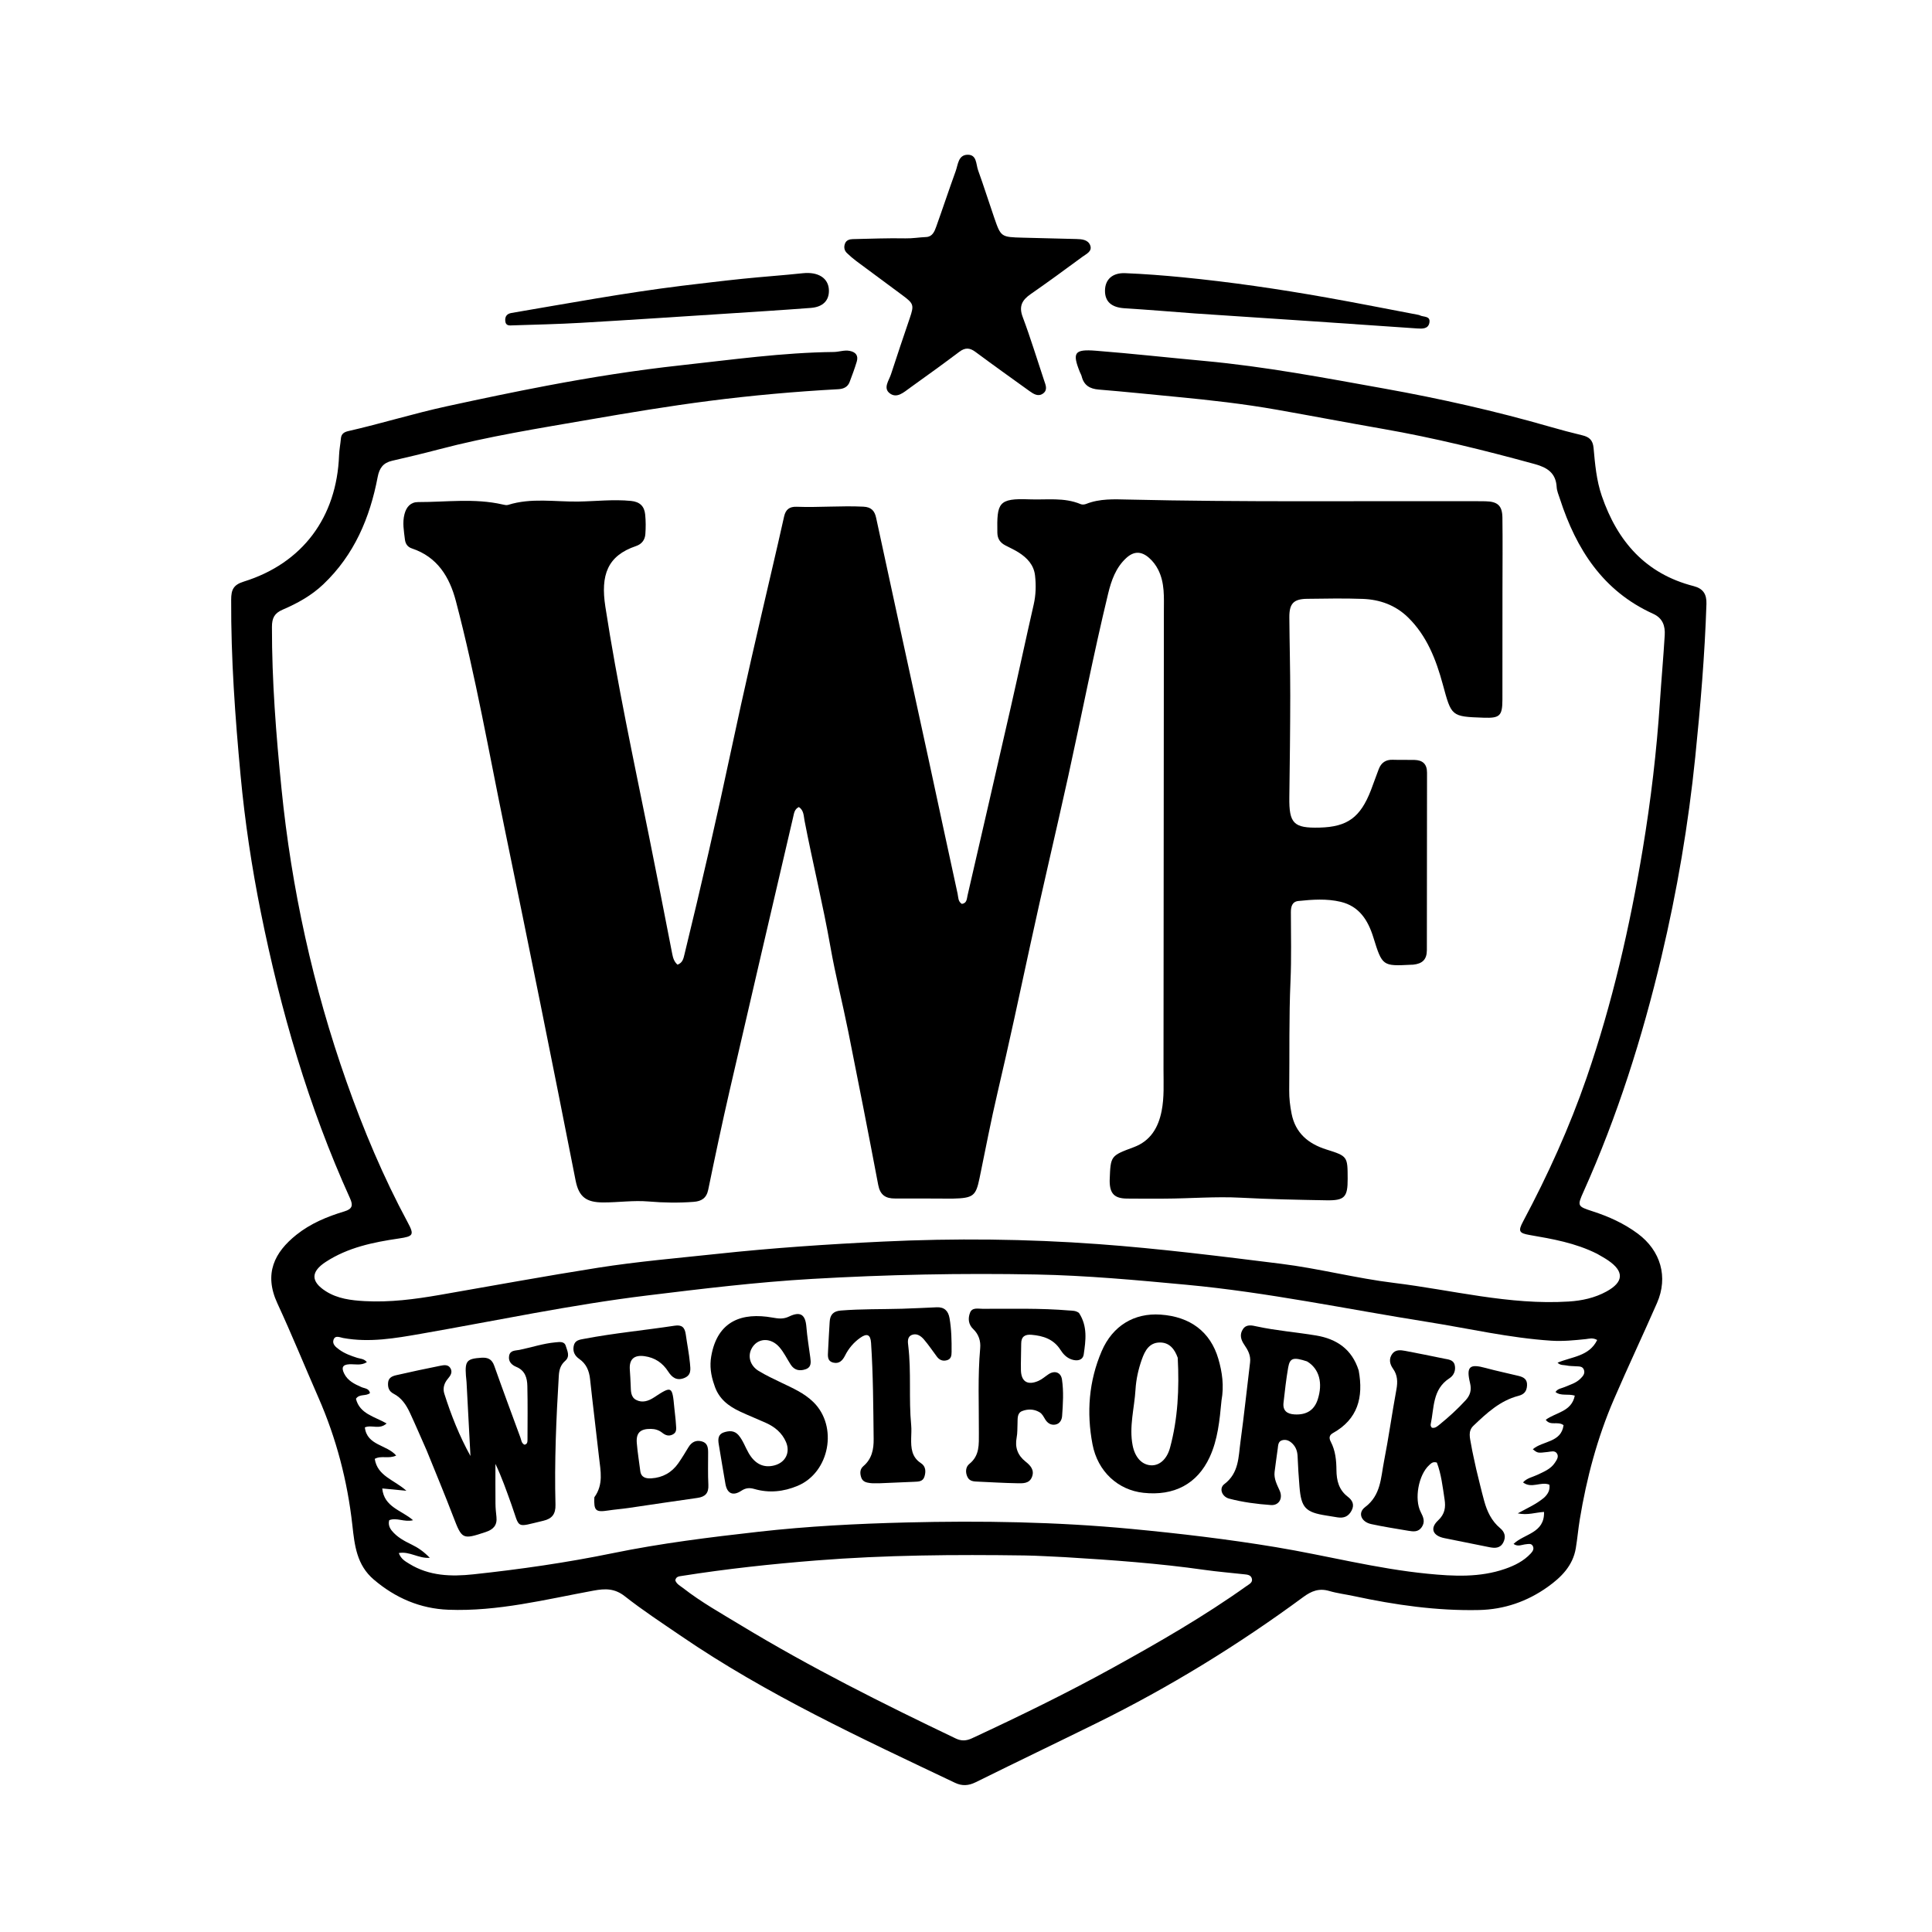 <svg version="1.1" id="Layer_1" xmlns="http://www.w3.org/2000/svg" xmlns:xlink="http://www.w3.org/1999/xlink" x="0px" y="0px"
	 width="100%" viewBox="0 0 1024 1024" enable-background="new 0 0 1024 1024" xml:space="preserve">
<path fill="#000000" opacity="1" stroke="none" 
	d="
M504.862,635.3 
	C494.382,635.27 484.384,635.174 474.386,635.229 
	C469.332,635.256 466.478,633.345 465.467,628.004 
	C460.333,600.89 455.024,573.808 449.599,546.751 
	C446.593,531.757 442.796,516.911 440.148,501.859 
	C436.2,479.409 430.726,457.287 426.415,434.919 
	C425.945,432.476 426.076,429.5 423.429,427.749 
	C421.061,428.835 420.848,431.12 420.375,433.147 
	C409.129,481.412 397.846,529.669 386.731,577.964 
	C382.705,595.458 378.989,613.027 375.367,630.61 
	C374.441,635.104 371.739,636.685 367.725,636.997 
	C359.733,637.617 351.707,637.487 343.756,636.809 
	C335.717,636.124 327.793,637.33 319.806,637.321 
	C310.761,637.311 306.812,634.486 305.069,625.622 
	C292.856,563.506 280.331,501.449 267.532,439.451 
	C259.199,399.089 252.123,358.448 241.622,318.555 
	C238.261,305.784 231.84,295.198 218.337,290.691 
	C216.113,289.949 214.896,288.365 214.607,285.884 
	C214.087,281.428 213.213,277.065 214.383,272.519 
	C215.401,268.564 217.752,266.101 221.617,266.109 
	C236.538,266.139 251.533,263.977 266.361,267.379 
	C267.321,267.599 268.437,267.878 269.314,267.602 
	C281.561,263.733 294.129,266.021 306.53,265.832 
	C315.832,265.691 325.127,264.576 334.471,265.503 
	C339.152,265.967 341.505,268.338 341.951,272.644 
	C342.309,276.103 342.302,279.639 342.049,283.111 
	C341.83,286.124 340.164,288.386 337.126,289.413 
	C321.929,294.552 318.259,304.779 320.852,321.571 
	C327.139,362.291 335.789,402.595 343.947,442.979 
	C348.156,463.816 352.225,484.681 356.289,505.547 
	C356.714,507.728 357.273,509.689 359.091,511.295 
	C361.87,510.294 362.257,507.991 362.805,505.749 
	C371.601,469.716 379.892,433.564 387.601,397.286 
	C394.374,365.415 401.736,333.683 409.132,301.955 
	C411.321,292.563 413.499,283.167 415.589,273.753 
	C416.405,270.076 418.41,268.456 422.266,268.599 
	C434.052,269.037 445.836,267.962 457.64,268.549 
	C461.845,268.758 463.575,270.784 464.365,274.447 
	C468.149,291.987 471.948,309.524 475.76,327.058 
	C481.232,352.231 486.746,377.396 492.194,402.575 
	C497.324,426.285 502.359,450.017 507.554,473.713 
	C507.951,475.522 507.721,477.804 509.808,479.086 
	C512.492,478.716 512.395,476.437 512.818,474.6 
	C520.433,441.544 528.074,408.494 535.607,375.419 
	C539.78,357.101 543.694,338.724 547.88,320.409 
	C549.053,315.277 549.169,310.159 548.592,305.024 
	C547.966,299.455 544.437,295.695 539.924,292.828 
	C537.683,291.404 535.231,290.312 532.872,289.075 
	C530.159,287.653 528.678,285.647 528.619,282.355 
	C528.338,266.535 529.071,264.006 545.63,264.664 
	C554.727,265.026 563.985,263.492 572.785,267.209 
	C573.601,267.553 574.824,267.436 575.683,267.094 
	C582.878,264.23 590.394,264.599 597.884,264.775 
	C658.357,266.195 718.839,265.477 779.317,265.653 
	C781.983,265.66 784.65,265.634 787.316,265.686 
	C793.738,265.813 796.224,267.945 796.311,274.325 
	C796.488,287.317 796.344,300.314 796.338,313.309 
	C796.33,332.473 796.348,351.638 796.312,370.803 
	C796.295,379.415 794.928,380.696 786.432,380.404 
	C769.08,379.807 769.34,379.736 764.694,362.673 
	C761.136,349.602 756.285,337.003 746.269,327.216 
	C739.629,320.729 731.367,317.768 722.316,317.429 
	C712.497,317.06 702.653,317.267 692.822,317.386 
	C685.634,317.472 683.329,319.869 683.38,327.193 
	C683.475,341.008 683.868,354.822 683.857,368.637 
	C683.844,386.604 683.611,404.571 683.372,422.537 
	C683.186,436.466 685.647,439.003 699.443,438.644 
	C714.162,438.261 721.026,433.266 726.635,418.785 
	C728.078,415.06 729.346,411.266 730.801,407.546 
	C732.089,404.253 734.483,402.576 738.145,402.696 
	C741.974,402.822 745.811,402.687 749.642,402.779 
	C754.004,402.885 756.364,404.885 756.354,409.573 
	C756.284,440.902 756.33,472.232 756.269,503.562 
	C756.26,508.513 753.97,510.778 749.018,511.296 
	C748.688,511.331 748.352,511.316 748.019,511.332 
	C732.815,512.093 732.646,512.146 727.897,496.812 
	C725.054,487.63 720.345,480.296 710.54,477.971 
	C703.208,476.231 695.626,476.764 688.167,477.544 
	C684.858,477.89 684.192,480.518 684.194,483.482 
	C684.203,495.644 684.528,507.823 683.994,519.963 
	C683.144,539.281 683.53,558.597 683.311,577.912 
	C683.264,582.116 683.766,586.255 684.574,590.311 
	C686.611,600.531 693.369,606.222 703.052,609.263 
	C714.305,612.796 714.248,612.975 714.289,624.777 
	C714.323,634.503 712.684,636.353 703.045,636.184 
	C687.911,635.918 672.79,635.623 657.65,634.81 
	C644.324,634.094 630.743,635.253 617.269,635.302 
	C610.603,635.326 603.936,635.352 597.271,635.271 
	C590.696,635.191 588.233,632.661 588.149,626.136 
	C588.144,625.803 588.155,625.469 588.168,625.136 
	C588.646,612.602 588.642,612.593 600.875,608.047 
	C609.808,604.727 613.936,597.668 615.681,588.859 
	C617.116,581.617 616.679,574.265 616.684,566.937 
	C616.741,485.956 616.851,404.975 616.879,323.994 
	C616.881,316.543 617.412,308.977 613.861,301.952 
	C612.628,299.513 611.031,297.432 609.017,295.669 
	C604.936,292.095 600.987,292.051 596.961,295.738 
	C591.435,300.799 589.033,307.619 587.344,314.599 
	C579.561,346.76 573.275,379.251 566.156,411.559 
	C559.574,441.426 552.465,471.178 546.014,501.072 
	C540.403,527.075 534.828,553.08 528.745,578.979 
	C525.212,594.022 522.319,609.217 519.196,624.355 
	C517.219,633.94 515.905,635.027 504.862,635.3 
z"/>
<path fill="#000000" opacity="1" stroke="none" 
	d="
M846.486,664.529 
	C834.984,658.759 822.85,656.665 810.707,654.569 
	C805.093,653.6 804.53,652.537 807.287,647.364 
	C820.389,622.785 831.879,597.501 840.962,571.147 
	C854.544,531.739 863.826,491.276 870.657,450.21 
	C874.97,424.289 878.06,398.229 879.788,372.005 
	C880.565,360.224 881.631,348.461 882.339,336.677 
	C882.632,331.788 881.324,327.642 876.165,325.305 
	C849.574,313.264 835.418,291.045 826.784,264.399 
	C826.118,262.345 825.186,260.268 825.069,258.163 
	C824.656,250.699 820.092,247.79 813.497,245.982 
	C786.868,238.684 760.103,232.046 732.883,227.302 
	C714.216,224.049 695.601,220.491 676.942,217.191 
	C659.256,214.063 641.42,212.054 623.548,210.346 
	C609.82,209.033 596.102,207.603 582.359,206.479 
	C577.594,206.089 574.502,204.222 573.319,199.494 
	C573.12,198.696 572.659,197.967 572.348,197.195 
	C568.195,186.87 569.473,184.996 580.804,185.891 
	C600.021,187.408 619.189,189.547 638.376,191.309 
	C670.55,194.264 702.197,200.293 733.896,205.987 
	C763.335,211.276 792.535,217.847 821.315,226.129 
	C827.064,227.783 832.847,229.338 838.665,230.727 
	C842.327,231.602 844.244,233.27 844.62,237.394 
	C845.401,245.971 846.129,254.557 848.983,262.864 
	C857.267,286.979 872.225,304.129 897.664,310.648 
	C902.682,311.934 904.618,314.911 904.45,320.088 
	C903.569,347.199 901.274,374.183 898.526,401.17 
	C894.881,436.956 888.885,472.28 880.578,507.247 
	C870.44,549.925 857.27,591.591 839.285,631.668 
	C835.93,639.144 836.014,639.402 843.997,641.977 
	C852.63,644.761 860.755,648.43 868.06,653.852 
	C880.22,662.878 884.265,676.874 878.254,690.598 
	C870.773,707.68 862.802,724.549 855.412,741.669 
	C846.605,762.07 840.93,783.422 837.319,805.324 
	C836.482,810.401 836.055,815.547 835.201,820.621 
	C833.646,829.868 827.481,835.989 820.323,841.092 
	C809.492,848.814 797.313,853.047 783.953,853.343 
	C761.538,853.839 739.51,850.671 717.659,845.976 
	C713.275,845.034 708.78,844.497 704.491,843.242 
	C699.141,841.677 695.122,843.25 690.74,846.479 
	C656.206,871.925 619.767,894.302 581.271,913.267 
	C559.915,923.789 538.444,934.077 517.106,944.635 
	C513.318,946.509 509.887,946.685 506.155,944.91 
	C456.519,921.304 406.571,898.277 360.987,867.118 
	C350.95,860.258 340.746,853.582 331.204,846.077 
	C325.811,841.835 320.867,841.905 314.604,843.057 
	C289.132,847.742 263.815,854.203 237.64,853.195 
	C222.732,852.621 209.602,846.986 198.124,837.212 
	C189.063,829.495 187.946,819.104 186.761,808.409 
	C184.162,784.955 178.247,762.351 168.755,740.701 
	C161.471,724.086 154.636,707.266 147.017,690.807 
	C139.712,675.025 145.518,663.705 157.098,654.464 
	C164.663,648.425 173.429,644.804 182.539,642.063 
	C186.879,640.758 187.164,638.764 185.515,635.126 
	C163.49,586.527 148.738,535.645 138.232,483.46 
	C133.409,459.5 129.791,435.369 127.514,411 
	C124.617,379.997 122.395,348.994 122.524,317.835 
	C122.546,312.663 123.631,309.988 129.198,308.257 
	C160.374,298.56 178.499,274.132 179.714,241.281 
	C179.824,238.299 180.437,235.34 180.695,232.359 
	C180.908,229.896 182.488,228.97 184.591,228.491 
	C202.09,224.501 219.231,219.165 236.801,215.342 
	C254.5,211.49 272.218,207.763 290.006,204.393 
	C313.514,199.94 337.14,196.204 360.942,193.608 
	C387.887,190.67 414.749,186.853 441.926,186.562 
	C444.725,186.532 447.466,185.415 450.345,185.974 
	C453.598,186.606 455.051,188.488 454.093,191.682 
	C452.993,195.343 451.655,198.937 450.298,202.514 
	C449.283,205.191 446.998,206.14 444.343,206.284 
	C421.413,207.532 398.537,209.579 375.779,212.505 
	C354.522,215.238 333.354,218.762 312.231,222.421 
	C285.539,227.044 258.761,231.283 232.514,238.2 
	C224.318,240.36 216.067,242.324 207.805,244.224 
	C203.125,245.3 201.084,248.057 200.183,252.787 
	C196.05,274.492 187.741,294.144 171.335,309.723 
	C165.043,315.697 157.631,319.775 149.825,323.128 
	C145.471,324.999 144.146,327.546 144.138,332.244 
	C144.087,360.895 146.333,389.391 149.182,417.864 
	C154.503,471.027 165.873,522.898 183.628,573.245 
	C192.647,598.821 203.165,623.872 216.064,647.835 
	C219.692,654.573 219.092,655.298 211.353,656.434 
	C197.786,658.425 184.448,661.161 172.685,668.817 
	C164.706,674.011 164.598,679.223 172.689,684.38 
	C178.91,688.345 186.109,689.225 193.273,689.619 
	C206.639,690.356 219.835,688.63 232.973,686.35 
	C260.966,681.492 288.914,676.346 316.976,671.924 
	C337.985,668.614 359.206,666.826 380.358,664.555 
	C409.478,661.429 438.688,659.466 467.908,658.068 
	C506.004,656.246 544.111,656.624 582.215,659.409 
	C614.581,661.775 646.73,665.813 678.899,669.82 
	C699.03,672.328 718.738,677.521 738.842,679.968 
	C769.638,683.717 799.988,691.804 831.41,689.838 
	C838.516,689.393 845.268,687.915 851.49,684.508 
	C860.651,679.492 860.908,673.902 852.372,668.058 
	C850.589,666.837 848.674,665.808 846.486,664.529 
M818.363,793.828 
	C820.39,791.943 821.665,789.778 821.195,786.904 
	C816.622,785.097 811.799,789.18 807.217,785.693 
	C809.399,783.345 812.289,782.902 814.762,781.72 
	C818.211,780.071 821.872,778.685 824.1,775.323 
	C825.089,773.83 826.383,772.052 825.137,770.273 
	C824.037,768.702 822.065,769.376 820.466,769.561 
	C815.021,770.192 815.026,770.232 812.425,768.129 
	C817.587,763.614 827.492,764.702 828.719,755.376 
	C825.608,753.056 821.807,755.951 819.276,752.518 
	C824.602,748.56 832.99,748.275 834.67,739.711 
	C830.953,738.597 827.338,740.074 824.446,737.79 
	C825.662,735.959 827.646,735.873 829.271,735.17 
	C832.166,733.918 835.273,733.087 837.607,730.781 
	C838.94,729.464 840.26,728.061 839.496,725.992 
	C838.761,723.999 836.864,724.289 835.238,724.153 
	C833.58,724.015 831.877,724.092 830.275,723.722 
	C828.852,723.393 827.089,723.802 825.532,722.258 
	C833.226,719.01 842.32,718.912 846.541,710.217 
	C844.1,708.864 842.339,709.56 840.548,709.748 
	C834.436,710.389 828.325,710.995 822.153,710.592 
	C800.018,709.146 778.421,704.106 756.597,700.646 
	C714.081,693.906 671.921,684.969 628.966,680.961 
	C602.441,678.487 575.908,676.022 549.287,675.508 
	C509.652,674.744 470.055,675.555 430.425,677.849 
	C401.125,679.544 372.102,683.075 343.061,686.62 
	C302.781,691.536 263.054,699.967 223.098,706.934 
	C209.46,709.312 195.853,711.702 181.96,709.182 
	C180.085,708.842 177.633,707.518 176.761,710.138 
	C175.988,712.459 178.059,714.053 179.843,715.349 
	C182.712,717.436 185.998,718.609 189.342,719.684 
	C190.994,720.215 192.958,720.101 194.448,721.963 
	C191.412,723.918 188.167,722.949 185.153,723.091 
	C181.323,723.271 180.989,725.1 182.395,727.976 
	C184.287,731.847 187.885,733.58 191.594,735.206 
	C193.242,735.929 195.612,735.833 196.099,738.359 
	C193.87,740.185 190.511,738.607 188.66,741.384 
	C190.63,749.431 198.616,750.823 204.918,754.462 
	C200.995,757.941 197.051,754.979 193.385,756.548 
	C194.478,766.213 205.047,765.657 209.98,771.466 
	C205.998,773.38 202.079,771.285 198.625,773.231 
	C200.046,782.424 208.923,784.277 215.398,790.134 
	C210.319,789.649 206.61,789.295 202.6,788.912 
	C203.562,798.862 212.865,800.427 218.93,805.748 
	C214.166,806.902 210.277,804.165 206.314,805.725 
	C205.682,807.861 206.426,809.769 207.672,811.301 
	C210.463,814.733 214.318,816.791 218.226,818.677 
	C221.628,820.318 224.638,822.419 227.805,825.68 
	C221.77,826.115 217.053,822.084 211.372,823.154 
	C212.594,826.402 214.811,827.528 216.934,828.841 
	C227.471,835.364 239.189,835.678 250.826,834.434 
	C275.614,831.782 300.317,828.235 324.736,823.219 
	C350.341,817.96 376.222,814.774 402.133,811.854 
	C428.094,808.929 454.236,807.59 480.32,806.939 
	C520.088,805.948 559.852,806.582 599.567,810.347 
	C625.246,812.781 650.823,815.804 676.224,820.02 
	C703.086,824.477 729.535,831.449 756.696,834.116 
	C770.427,835.465 784.303,836.201 797.744,831.528 
	C802.839,829.757 807.578,827.401 811.317,823.393 
	C812.367,822.268 813.259,820.929 812.382,819.357 
	C811.57,817.901 810.057,818.369 808.766,818.488 
	C806.664,818.682 804.484,819.978 802.214,818.303 
	C807.92,812.834 818.71,812.679 818.37,801.351 
	C813.629,801.647 809.747,803.209 804.442,802.113 
	C809.69,799.22 814.12,797.332 818.363,793.828 
M564.352,825.321 
	C557.204,825.011 550.059,824.521 542.908,824.421 
	C506.123,823.908 469.38,824.165 432.645,827.076 
	C408.755,828.969 384.999,831.538 361.347,835.275 
	C359.827,835.515 358.312,835.581 357.924,837.615 
	C358.594,839.601 360.497,840.494 362.031,841.69 
	C371.64,849.186 382.253,855.111 392.645,861.41 
	C429.425,883.704 467.817,902.911 506.576,921.436 
	C509.49,922.829 512.117,922.749 515.131,921.348 
	C540.493,909.559 565.629,897.314 590.11,883.786 
	C614.301,870.419 638.262,856.644 660.802,840.565 
	C662.115,839.628 664.003,838.791 663.537,836.789 
	C663.024,834.583 660.896,834.569 659.085,834.368 
	C652.148,833.596 645.182,833.035 638.276,832.052 
	C614.058,828.605 589.691,826.857 564.352,825.321 
z"/>
<path fill="#000000" opacity="1" stroke="none" 
	d="
M542.065,125.971 
	C551.871,126.219 561.191,126.461 570.512,126.684 
	C573.43,126.753 576.628,127.022 577.799,129.957 
	C579.093,133.201 575.804,134.56 573.787,136.046 
	C564.674,142.764 555.53,149.447 546.236,155.911 
	C541.724,159.049 539.917,162.318 542.05,168.005 
	C546.194,179.055 549.63,190.37 553.372,201.571 
	C554.167,203.949 555.415,206.566 552.969,208.468 
	C550.406,210.46 547.902,208.9 545.68,207.301 
	C536.086,200.393 526.455,193.534 516.965,186.487 
	C513.956,184.252 511.519,184.164 508.481,186.45 
	C499.833,192.959 491.051,199.294 482.25,205.596 
	C479.06,207.881 475.378,211.366 471.573,208.458 
	C467.944,205.684 471.176,201.675 472.243,198.372 
	C475.462,188.395 478.86,178.477 482.217,168.545 
	C484.535,161.688 484.301,160.917 478.301,156.481 
	C470.133,150.442 461.953,144.419 453.814,138.34 
	C452.087,137.05 450.453,135.616 448.892,134.127 
	C447.414,132.719 447.174,130.849 447.888,129.038 
	C448.578,127.289 450.259,126.774 451.994,126.737 
	C461.312,126.54 470.636,126.148 479.947,126.338 
	C483.653,126.413 487.23,125.785 490.876,125.631 
	C494.124,125.493 495.267,122.795 496.159,120.307 
	C499.693,110.444 502.983,100.493 506.552,90.643 
	C507.791,87.221 507.86,82.172 512.756,82.021 
	C517.805,81.865 517.257,87.042 518.405,90.222 
	C521.398,98.51 524.036,106.927 526.913,115.258 
	C530.506,125.667 530.548,125.652 542.065,125.971 
z"/>
<path fill="#000000" opacity="1" stroke="none" 
	d="
M633.271,166.13 
	C620.542,165.172 608.282,164.154 596.007,163.383 
	C589.161,162.953 585.59,159.906 585.669,153.951 
	C585.746,148.167 589.569,144.511 596.374,144.786 
	C606.494,145.194 616.61,145.975 626.692,146.962 
	C652.3,149.469 677.748,153.196 703.076,157.691 
	C719.257,160.564 735.378,163.774 751.525,166.837 
	C751.85,166.899 752.197,166.954 752.482,167.108 
	C754.425,168.158 758.28,167.27 757.614,171.02 
	C757.016,174.391 753.88,174.274 751.136,174.086 
	C733.233,172.859 715.333,171.604 697.429,170.398 
	C676.199,168.969 654.966,167.58 633.271,166.13 
z"/>
<path fill="#000000" opacity="1" stroke="none" 
	d="
M361.566,151.45 
	C372.573,150.153 383.134,148.837 393.719,147.752 
	C404.299,146.667 414.917,145.938 425.493,144.817 
	C433.659,143.952 439.175,147.386 439.342,153.852 
	C439.481,159.232 436.202,162.707 429.803,163.196 
	C414.538,164.362 399.258,165.321 383.98,166.307 
	C358.571,167.946 333.165,169.638 307.746,171.11 
	C295.79,171.802 283.808,172.053 271.837,172.446 
	C270.085,172.504 268.006,172.874 267.794,170.046 
	C267.607,167.559 268.831,166.26 271.1,165.875 
	C301.061,160.791 330.949,155.238 361.566,151.45 
z"/>
<path fill="#000000" opacity="1" stroke="none" 
	d="
M226.138,768.762 
	C223.076,761.874 220.277,755.282 217.256,748.794 
	C215.341,744.682 212.861,740.9 208.646,738.721 
	C206.229,737.472 205.5,735.535 205.684,732.948 
	C205.882,730.148 207.956,729.354 210.053,728.875 
	C217.827,727.1 225.625,725.422 233.446,723.869 
	C235.331,723.495 237.627,723.098 238.818,725.319 
	C239.944,727.419 238.73,729.176 237.401,730.736 
	C235.41,733.073 234.594,735.82 235.494,738.662 
	C239.096,750.03 243.48,761.098 249.354,771.71 
	C248.663,758.648 247.977,745.587 247.276,732.526 
	C247.214,731.363 247.027,730.208 246.945,729.045 
	C246.398,721.258 247.495,720.139 255.173,719.627 
	C258.669,719.393 260.743,720.452 261.965,723.902 
	C266.466,736.607 271.16,749.245 275.815,761.896 
	C276.314,763.252 276.344,764.916 277.971,765.715 
	C279.516,765.482 279.581,764.201 279.584,763.084 
	C279.613,753.588 279.724,744.09 279.508,734.599 
	C279.412,730.347 278.333,726.398 273.653,724.479 
	C271.283,723.508 269.329,721.689 269.825,718.695 
	C270.342,715.569 273.134,715.917 275.32,715.47 
	C281.666,714.174 287.838,712.069 294.338,711.479 
	C296.555,711.278 299.125,710.803 299.881,713.378 
	C300.618,715.888 302.323,718.872 299.568,721.287 
	C297.125,723.429 296.371,725.986 296.177,729.193 
	C294.804,751.963 293.822,774.744 294.416,797.552 
	C294.546,802.546 292.517,804.969 288.01,806.025 
	C272.856,809.577 275.801,810.592 271.015,797.289 
	C268.437,790.123 265.952,782.922 262.587,775.894 
	C262.587,782.935 262.544,789.976 262.611,797.017 
	C262.633,799.342 262.878,801.671 263.126,803.987 
	C263.593,808.359 261.566,810.631 257.456,811.998 
	C245.12,816.102 244.866,815.951 240.234,803.852 
	C235.772,792.199 230.963,780.68 226.138,768.762 
z"/>
<path fill="#000000" opacity="1" stroke="none" 
	d="
M782.428,778.682 
	C783.868,784.576 785.156,790.078 786.648,795.524 
	C788.165,801.061 790.548,806.143 795.093,809.946 
	C797.564,812.012 798.294,814.536 796.789,817.503 
	C795.171,820.692 792.353,820.624 789.444,820.049 
	C781.458,818.473 773.481,816.851 765.504,815.232 
	C759.44,814.002 757.723,810.06 762.214,805.859 
	C765.876,802.435 766.296,798.879 765.652,794.679 
	C764.632,788.022 763.898,781.28 761.563,775.197 
	C759.471,774.544 758.54,775.601 757.565,776.478 
	C751.848,781.616 749.464,794.539 753.036,801.453 
	C754.39,804.073 755.479,806.568 753.569,809.393 
	C751.702,812.154 749.033,811.783 746.376,811.329 
	C739.829,810.211 733.253,809.211 726.768,807.799 
	C721.441,806.639 719.464,801.853 723.544,798.79 
	C731.924,792.496 731.845,783.271 733.53,774.677 
	C736.023,761.972 737.792,749.127 740.136,736.391 
	C740.873,732.384 740.719,728.799 738.338,725.456 
	C736.511,722.892 736.043,720.148 737.935,717.567 
	C739.645,715.235 742.34,715.525 744.833,716.002 
	C751.687,717.313 758.534,718.666 765.364,720.093 
	C767.591,720.558 770.314,720.644 771.014,723.437 
	C771.727,726.287 770.563,729.014 768.27,730.488 
	C759.138,736.36 760.17,746.208 758.293,754.932 
	C758.227,755.241 758.287,755.611 758.396,755.915 
	C758.498,756.202 758.74,756.439 758.94,756.725 
	C760.633,757.101 761.789,756.017 762.92,755.101 
	C767.842,751.115 772.517,746.869 776.805,742.182 
	C779.281,739.476 780.036,736.727 779.159,733.075 
	C777.048,724.28 778.886,722.71 787.466,725.065 
	C793.231,726.648 799.104,727.834 804.911,729.268 
	C807.479,729.902 809.527,730.959 809.361,734.277 
	C809.204,737.416 807.866,739.035 804.793,739.834 
	C795.061,742.363 787.963,748.994 780.952,755.673 
	C777.908,758.572 779.147,762.213 779.707,765.582 
	C780.416,769.839 781.464,774.04 782.428,778.682 
z"/>
<path fill="#000000" opacity="1" stroke="none" 
	d="
M720.133,726.373 
	C722.768,740.682 719.629,752.216 706.496,759.545 
	C704.412,760.707 704.351,762.26 705.346,764.161 
	C707.808,768.863 708.297,773.967 708.344,779.155 
	C708.394,784.685 709.588,789.646 714.329,793.278 
	C716.673,795.074 718.087,797.376 716.358,800.656 
	C714.68,803.84 712.207,804.738 708.919,804.235 
	C706.949,803.934 704.987,803.582 703.018,803.275 
	C691.903,801.543 689.656,799.17 688.744,787.894 
	C688.315,782.588 687.965,777.273 687.756,771.955 
	C687.653,769.316 686.92,767.062 685.065,765.193 
	C683.57,763.687 681.765,762.786 679.656,763.336 
	C677.421,763.919 677.467,765.976 677.228,767.795 
	C676.687,771.909 676.052,776.011 675.562,780.13 
	C675.126,783.785 676.827,786.879 678.26,790.081 
	C680.085,794.162 677.861,798.006 673.621,797.705 
	C666.166,797.175 658.718,796.214 651.477,794.304 
	C647.628,793.288 645.959,788.839 648.935,786.594 
	C656.736,780.708 656.381,772.143 657.484,764.087 
	C659.397,750.105 660.859,736.061 662.571,722.051 
	C663.012,718.439 661.421,715.543 659.524,712.792 
	C657.65,710.076 656.895,707.288 658.806,704.447 
	C660.656,701.695 663.635,702.497 666.144,703.042 
	C676.551,705.299 687.172,706.094 697.639,707.849 
	C708.307,709.636 716.558,715.006 720.133,726.373 
M692.755,721.572 
	C685.539,719.206 683.67,719.669 682.768,724.769 
	C681.675,730.953 681.015,737.216 680.293,743.46 
	C679.798,747.742 682.224,749.457 686.169,749.672 
	C692.515,750.018 696.588,747.399 698.421,741.751 
	C701.218,733.13 699.311,725.497 692.755,721.572 
z"/>
<path fill="#000000" opacity="1" stroke="none" 
	d="
M647.417,742.321 
	C646.422,752.869 645.454,763.023 641.133,772.349 
	C634.558,786.541 622.26,792.989 606.035,791.218 
	C592.613,789.754 581.815,780.013 579.048,765.512 
	C575.84,748.7 577.086,732.023 583.915,716.148 
	C589.717,702.661 601.155,695.804 615.139,696.77 
	C630.858,697.856 641.558,705.891 645.744,720.208 
	C647.803,727.25 648.833,734.497 647.417,742.321 
M624.226,719.652 
	C622.611,715.084 619.833,711.478 614.666,711.55 
	C609.159,711.626 606.87,715.821 605.22,720.462 
	C603.37,725.664 602.166,731.044 601.843,736.489 
	C601.259,746.355 598.369,756.116 600.324,766.107 
	C601.56,772.42 605.177,776.352 609.989,776.641 
	C614.444,776.908 618.461,773.532 620.142,767.319 
	C624.295,751.964 625.073,736.256 624.226,719.652 
z"/>
<path fill="#000000" opacity="1" stroke="none" 
	d="
M315.013,793.594 
	C319.981,786.767 318.293,779.557 317.509,772.503 
	C315.969,758.624 314.229,744.767 312.737,730.884 
	C312.264,726.477 310.705,722.832 307.044,720.284 
	C304.586,718.573 303.514,716.364 304.067,713.432 
	C304.662,710.278 307.21,710.058 309.737,709.58 
	C325.58,706.578 341.636,705.074 357.56,702.649 
	C361.327,702.076 362.94,703.408 363.478,707.292 
	C364.184,712.385 365.206,717.43 365.695,722.57 
	C366.008,725.864 366.509,728.912 362.511,730.437 
	C358.539,731.952 356.107,729.958 354.168,726.954 
	C351.188,722.338 347.113,719.573 341.633,718.807 
	C336.065,718.03 333.412,720.434 333.819,725.991 
	C334.026,728.813 334.178,731.64 334.287,734.468 
	C334.397,737.323 334.282,740.466 337.162,741.982 
	C340.412,743.692 343.725,742.572 346.599,740.685 
	C356.111,734.44 356.325,734.525 357.404,746.192 
	C357.679,749.167 358.131,752.13 358.281,755.11 
	C358.378,757.01 358.897,759.179 356.492,760.344 
	C354.374,761.371 352.672,760.721 350.981,759.376 
	C349.238,757.99 347.233,757.367 344.958,757.343 
	C339.4,757.285 337.073,759.395 337.514,764.827 
	C337.915,769.781 338.747,774.7 339.358,779.638 
	C339.807,783.26 342.59,783.717 345.268,783.549 
	C351.23,783.174 356.089,780.461 359.533,775.523 
	C361.435,772.797 363.163,769.943 364.879,767.093 
	C366.549,764.318 368.886,763.105 372.031,763.984 
	C375.069,764.833 375.321,767.365 375.322,769.985 
	C375.326,775.646 375.158,781.317 375.446,786.965 
	C375.67,791.345 373.87,793.339 369.624,793.927 
	C357.445,795.612 345.294,797.502 333.124,799.263 
	C329.508,799.787 325.854,800.055 322.244,800.608 
	C315.726,801.608 314.693,800.727 315.013,793.594 
z"/>
<path fill="#000000" opacity="1" stroke="none" 
	d="
M378.578,734.028 
	C376.733,728.858 376.098,723.912 376.958,718.913 
	C380.233,699.869 393.515,695.532 409.309,698.33 
	C412.557,698.906 415.155,699.271 418.26,697.773 
	C424.231,694.894 426.876,696.781 427.395,703.217 
	C427.835,708.675 428.757,714.096 429.475,719.532 
	C429.813,722.093 430.107,724.674 426.941,725.747 
	C423.762,726.825 421.008,726.249 419.086,723.27 
	C417.104,720.2 415.501,716.812 413.137,714.078 
	C408.35,708.541 401.158,709.155 398.239,715.018 
	C396.231,719.051 397.658,723.92 402.117,726.631 
	C405.942,728.957 410.031,730.868 414.074,732.815 
	C420.07,735.702 426.179,738.318 431.068,743.09 
	C444.279,755.984 439.758,780.392 422.766,787.52 
	C415.318,790.644 407.646,791.449 399.847,789.198 
	C397.235,788.444 395.25,788.605 392.889,790.156 
	C388.448,793.074 385.393,791.62 384.492,786.507 
	C383.252,779.472 382.111,772.419 380.935,765.373 
	C380.493,762.726 380.629,760.172 383.637,759.191 
	C386.391,758.293 389.221,758.078 391.429,760.659 
	C393.849,763.489 394.988,767.038 396.823,770.195 
	C400.2,776 404.816,778.181 410.489,776.682 
	C416.337,775.137 418.988,769.838 416.59,764.285 
	C414.502,759.448 410.699,756.302 406.011,754.181 
	C401.464,752.123 396.815,750.289 392.296,748.177 
	C386.097,745.278 380.828,741.371 378.578,734.028 
z"/>
<path fill="#000000" opacity="1" stroke="none" 
	d="
M571.87,695.867 
	C576.539,702.975 575.459,710.498 574.396,717.833 
	C573.939,720.983 570.986,721.543 568.018,720.558 
	C565.328,719.664 563.488,717.695 562.059,715.444 
	C558.461,709.781 552.951,708.003 546.738,707.467 
	C543.325,707.172 541.262,708.363 541.258,712.13 
	C541.252,716.794 541.023,721.46 541.111,726.122 
	C541.227,732.269 544.614,734.414 550.357,731.915 
	C552.302,731.069 553.958,729.56 555.755,728.367 
	C558.978,726.226 562.297,727.325 562.867,731.148 
	C563.827,737.588 563.403,744.113 562.934,750.583 
	C562.792,752.534 561.747,754.586 559.471,755.036 
	C557.116,755.502 555.271,754.383 554.017,752.365 
	C553.141,750.955 552.465,749.398 550.948,748.5 
	C548.003,746.758 544.753,746.747 541.797,747.88 
	C539.003,748.952 539.417,751.945 539.307,754.43 
	C539.197,756.925 539.314,759.47 538.849,761.901 
	C537.833,767.212 539.423,771.406 543.599,774.702 
	C546.229,776.778 548.354,779.186 546.984,782.766 
	C545.544,786.53 541.931,786.195 538.867,786.146 
	C532.043,786.038 525.224,785.59 518.402,785.301 
	C516.21,785.208 513.947,785.197 512.799,782.876 
	C511.561,780.374 511.796,777.487 513.771,775.907 
	C519.33,771.458 518.799,765.477 518.824,759.482 
	C518.886,744.499 518.179,729.508 519.523,714.538 
	C519.861,710.776 518.729,707.211 515.898,704.517 
	C513.205,701.955 512.991,698.78 514.135,695.773 
	C515.248,692.847 518.381,693.689 520.774,693.694 
	C536.094,693.728 551.425,693.296 566.722,694.584 
	C568.373,694.724 570.077,694.565 571.87,695.867 
z"/>
<path fill="#000000" opacity="1" stroke="none" 
	d="
M466.147,786.161 
	C464.172,786.141 462.655,786.251 461.18,786.055 
	C459.194,785.79 457.223,785.399 456.45,783.047 
	C455.708,780.791 455.772,778.643 457.619,777.07 
	C462.125,773.234 463.121,768.177 463.055,762.659 
	C462.851,745.68 462.802,728.696 461.678,711.742 
	C461.387,707.364 459.571,706.493 455.923,709.073 
	C452.47,711.516 449.788,714.68 447.894,718.475 
	C446.594,721.078 444.793,722.991 441.637,722.208 
	C438.314,721.384 438.783,718.519 438.887,716.066 
	C439.104,710.912 439.458,705.764 439.743,700.613 
	C439.949,696.896 441.658,694.935 445.603,694.615 
	C456.407,693.736 467.231,693.974 478.044,693.663 
	C484.192,693.487 490.335,693.144 496.481,692.887 
	C500.516,692.718 502.606,694.79 503.274,698.66 
	C504.299,704.596 504.412,710.575 504.362,716.573 
	C504.346,718.512 504.114,720.32 501.91,720.947 
	C499.767,721.558 497.964,720.896 496.624,719.115 
	C494.324,716.059 492.2,712.854 489.715,709.959 
	C488.208,708.203 486.076,706.605 483.579,707.441 
	C480.678,708.414 481.152,711.276 481.413,713.458 
	C483.075,727.384 481.595,741.415 482.945,755.347 
	C483.168,757.651 482.985,759.999 482.94,762.325 
	C482.841,767.443 483.16,772.286 488.136,775.513 
	C490.721,777.189 490.821,780.013 489.948,782.715 
	C489.114,785.297 486.788,785.29 484.58,785.379 
	C478.594,785.62 472.609,785.894 466.147,786.161 
z"/>
</svg>
